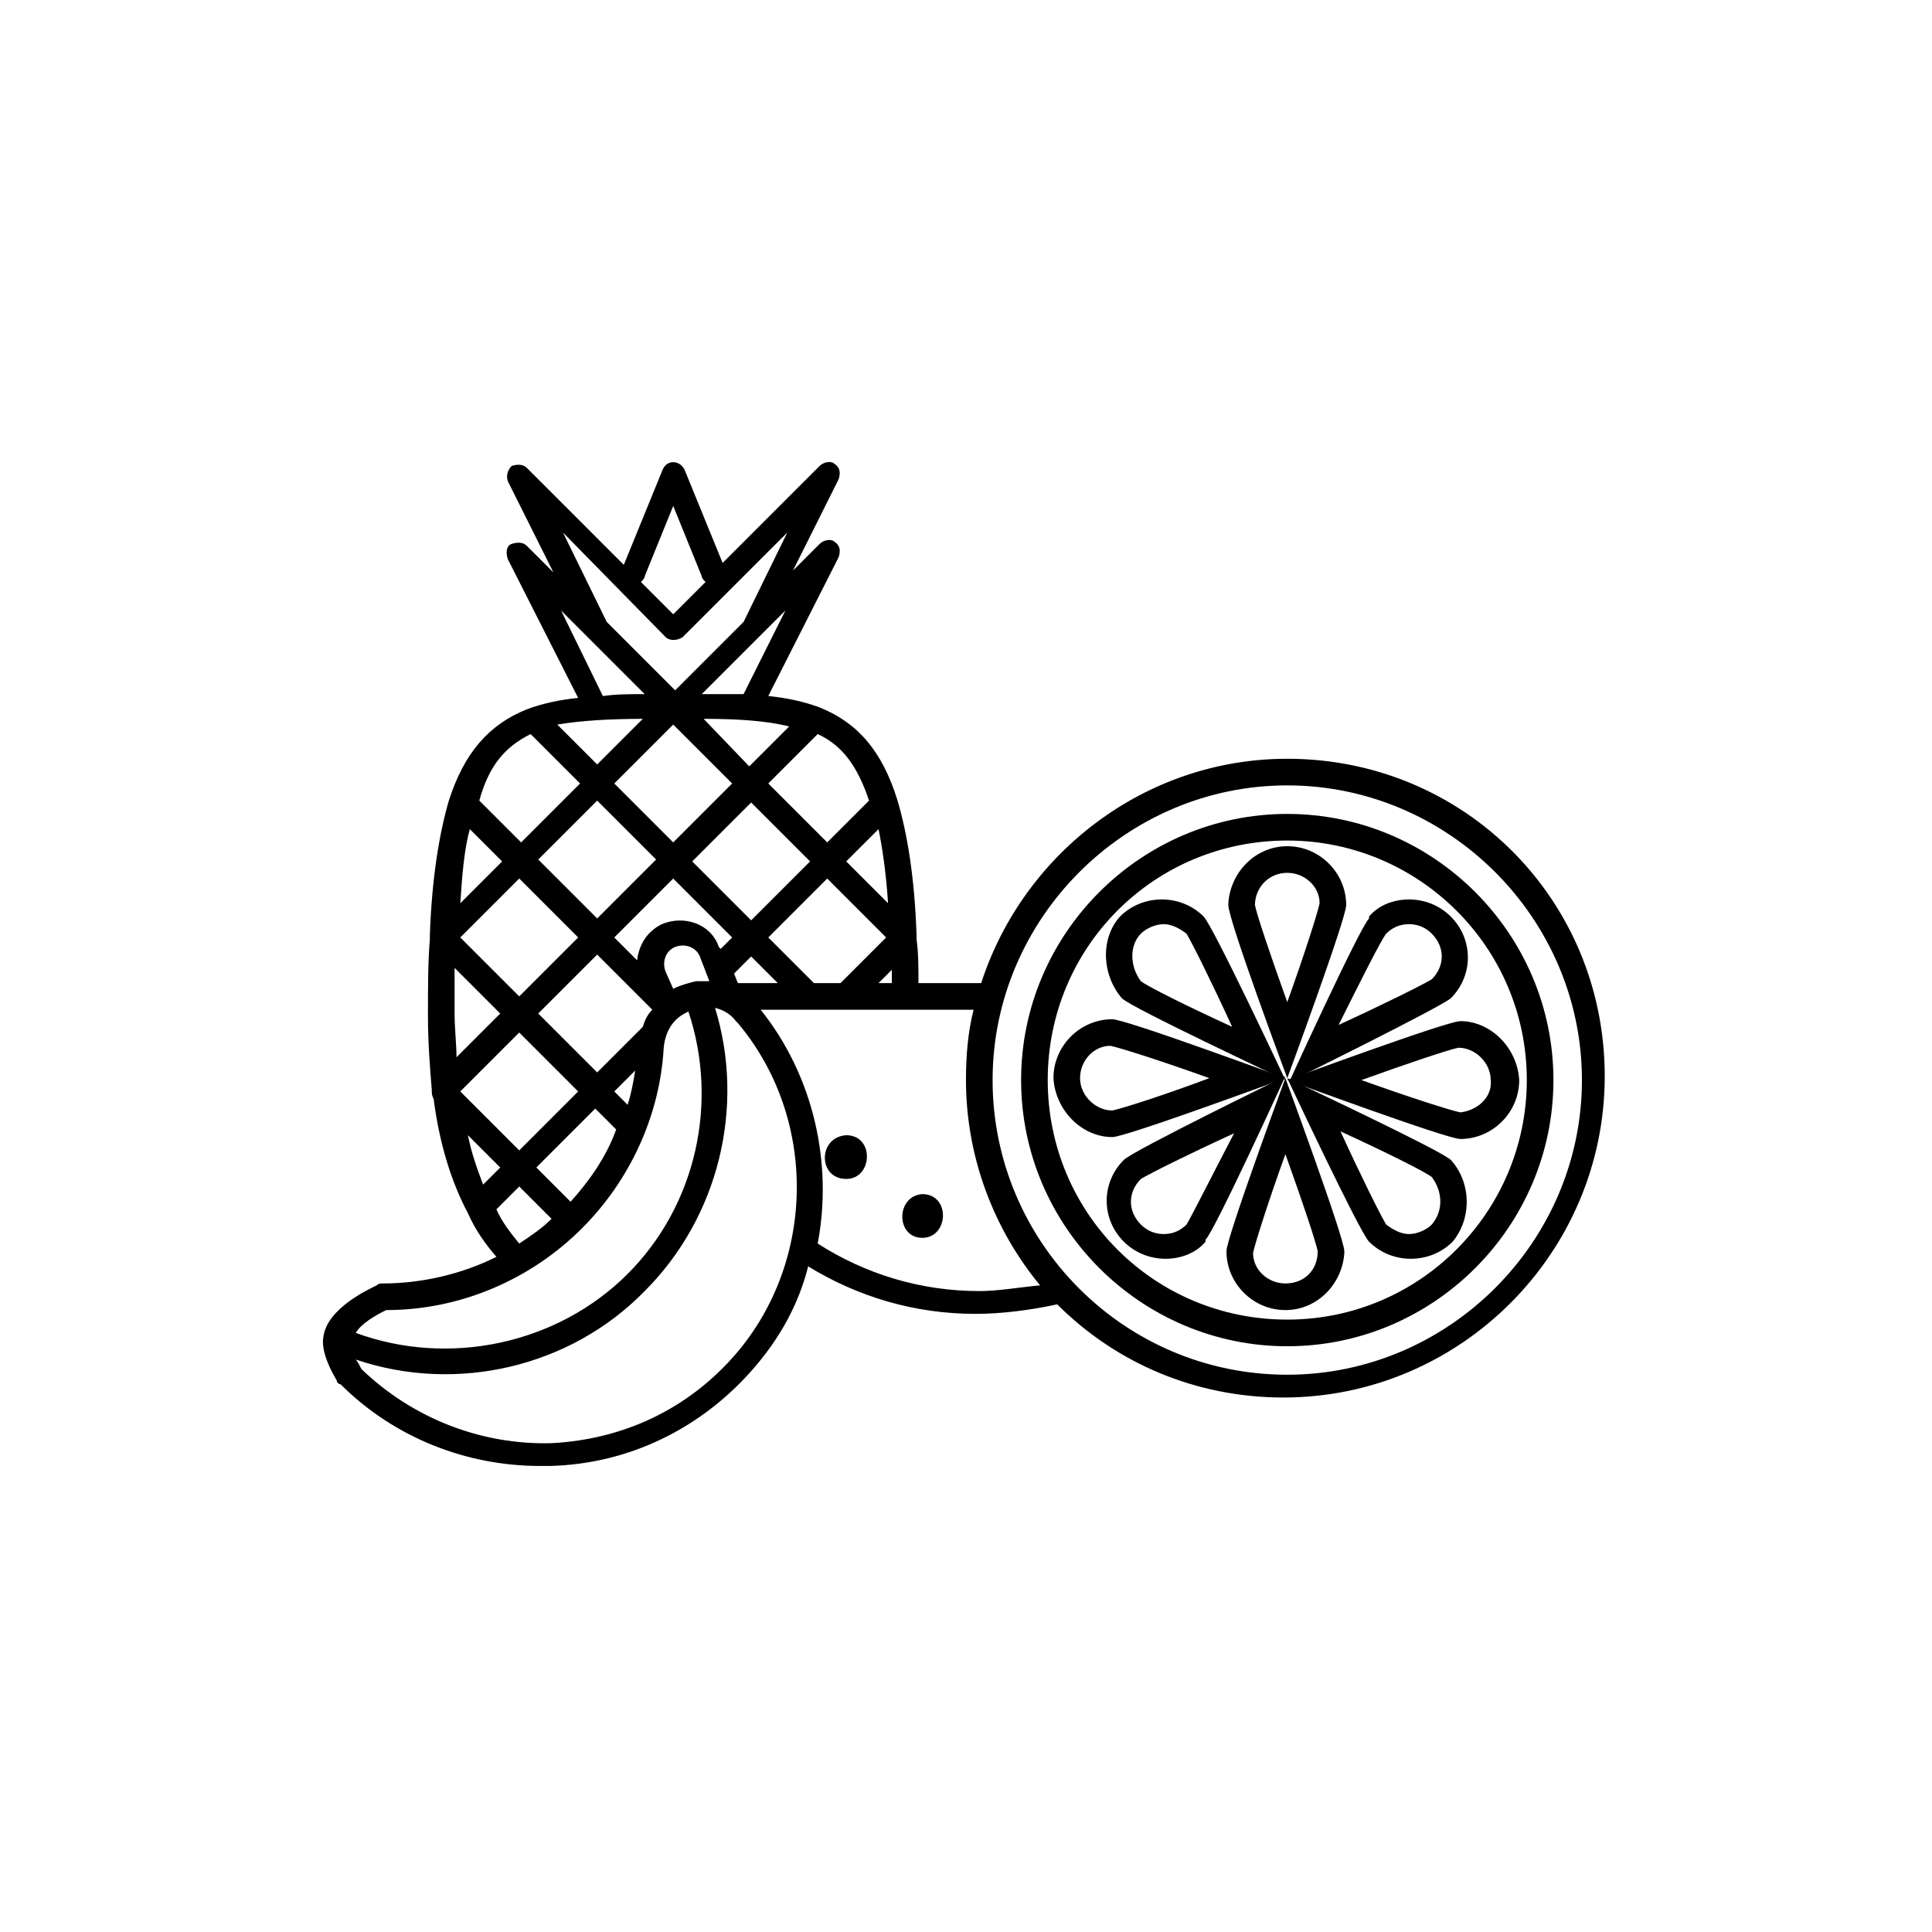 <?xml version="1.0" encoding="UTF-8"?>
<!-- Uploaded to: SVG Repo, www.svgrepo.com, Generator: SVG Repo Mixer Tools -->
<svg fill="#000000" width="800px" height="800px" version="1.1" viewBox="144 144 512 512" xmlns="http://www.w3.org/2000/svg">
 <g>
  <path d="m368.26 456.43c7.055 0 7.559-11.586 0-11.586-7.555 0.5-7.555 11.586 0 11.586z"/>
  <path d="m388.41 472.04c7.055 0 7.559-11.586 0-11.586-7.051 0.504-7.051 11.586 0 11.586z"/>
  <path d="m485.14 366.75c34.762 0 63.48 28.215 63.48 63.48 0 34.762-28.215 63.48-63.48 63.48s-63.48-28.215-63.48-63.48c0.004-35.266 28.215-63.48 63.48-63.48m0-7.051c-38.793 0-70.535 31.738-70.535 70.535 0 38.793 31.738 70.535 70.535 70.535 38.793 0 70.535-31.738 70.535-70.535s-31.738-70.535-70.535-70.535z"/>
  <path d="m484.64 429.72s-15.617 42.32-15.617 45.848c0 8.566 7.055 15.617 15.617 15.617 8.566 0 15.113-7.055 15.617-15.113v-0.504c0.004-3.527-15.617-45.848-15.617-45.848zm0 54.41c-4.535 0-8.566-3.527-8.566-8.062 0.504-2.519 4.031-13.602 8.566-26.199 4.535 12.594 8.062 23.176 8.566 25.695 0 5.043-3.527 8.566-8.566 8.566z"/>
  <path d="m485.14 429.72s15.617-42.32 15.617-45.848c0-8.566-7.055-15.617-15.617-15.617-8.566 0-15.113 7.055-15.617 15.113v0.504c0 4.031 15.617 45.848 15.617 45.848zm0-54.41c4.535 0 8.566 3.527 8.566 8.062-0.504 2.519-4.031 13.602-8.566 26.199-4.535-12.594-8.062-23.176-8.566-25.695 0.004-4.535 3.531-8.566 8.566-8.566z"/>
  <path d="m528.47 451.39c-2.519-2.519-43.328-21.664-43.328-21.664s19.145 40.809 21.664 43.328c3.023 3.023 7.055 4.535 11.082 4.535 4.031 0 8.062-1.512 11.082-4.535 5.043-6.047 5.043-15.617-0.5-21.664zm-5.035 17.129c-1.512 1.512-4.031 2.519-6.047 2.519s-4.031-1.008-6.047-2.519c-1.512-2.519-6.551-12.594-12.09-24.688 12.09 5.543 22.168 10.578 24.184 12.09 3.019 4.035 3.019 9.07 0 12.598z"/>
  <path d="m441.31 408.56c2.519 2.519 43.328 21.664 43.328 21.664s-19.145-40.809-21.664-43.328c-3.023-3.023-7.055-4.535-11.082-4.535-4.031 0-8.062 1.512-11.082 4.535-5.043 5.543-5.043 15.117 0.5 21.664zm5.035-17.129c1.512-1.512 4.031-2.519 6.047-2.519s4.031 1.008 6.047 2.519c1.512 2.519 6.551 12.594 12.09 24.688-12.09-5.543-22.168-10.578-24.184-12.09-3.023-4.031-3.023-9.574 0-12.598z"/>
  <path d="m530.99 414.61c-3.527 0-45.848 15.617-45.848 15.617s42.32 15.617 45.848 15.617c8.566 0 15.617-7.055 15.617-15.617-0.504-8.562-7.555-15.617-15.617-15.617zm0 24.184c-2.519-0.504-13.602-4.031-26.199-8.566 12.594-4.535 23.176-8.062 25.695-8.566 4.535 0 8.566 4.031 8.566 8.566 0.504 4.535-3.527 8.062-8.062 8.566z"/>
  <path d="m438.79 445.34c3.527 0 45.848-15.617 45.848-15.617s-42.32-15.617-45.848-15.617c-8.566 0-15.617 7.055-15.617 15.617 0.5 8.566 7.555 15.617 15.617 15.617zm0-7.051c-4.535 0-8.566-4.031-8.566-8.566s3.527-8.566 8.062-8.566c2.519 0.504 13.602 4.031 26.199 8.566-12.094 4.535-23.176 8.062-25.695 8.566z"/>
  <path d="m528.47 408.56c6.047-6.047 6.047-15.617 0-21.664-3.023-3.023-7.055-4.535-11.082-4.535-4.031 0-8.062 1.512-10.578 4.535v0.504c-2.519 2.519-21.16 43.328-21.16 43.328-0.004 0 39.797-19.648 42.82-22.168zm-17.129-17.129c1.512-1.512 3.527-2.519 6.047-2.519s4.535 1.008 6.047 2.519c3.527 3.527 3.527 8.566 0 12.09-2.519 1.512-12.594 6.551-24.688 12.09 6.043-12.09 11.082-22.164 12.594-24.18z"/>
  <path d="m441.82 451.39c-6.047 6.047-6.047 15.617 0 21.664 3.023 3.023 7.055 4.535 11.082 4.535 4.031 0 8.062-1.512 10.578-4.535v-0.504c2.519-2.519 21.16-43.328 21.16-43.328s-40.305 19.648-42.82 22.168zm16.625 17.129c-1.512 1.512-3.527 2.519-6.047 2.519s-4.535-1.008-6.047-2.519c-3.527-3.527-3.527-8.566 0-12.09 2.519-1.512 12.594-6.551 24.688-12.09-6.047 11.586-11.082 21.66-12.594 24.18z"/>
  <path d="m485.14 345.08c-37.785 0-70.031 25.191-81.113 59.449h-16.625c0-4.031 0-8.062-0.504-11.586v-1.008c-0.504-15.617-2.519-27.207-5.039-35.77-4.031-13.098-10.578-20.656-20.656-24.688-4.031-1.512-8.566-2.519-13.602-3.023l18.641-36.777c0.504-1.512 0.504-3.023-1.008-4.031-1.008-1.008-3.023-0.504-4.031 0.504l-7.055 7.055 12.09-24.184c0.504-1.512 0.504-3.023-1.008-4.031-1.008-1.008-3.023-0.504-4.031 0.504l-25.695 25.695-10.078-24.688c-0.504-1.008-1.512-2.016-3.023-2.016-1.5 0-2.508 1.008-3.012 2.519l-10.078 24.688-25.695-25.695c-1.008-1.008-2.519-1.008-4.031-0.504-1.008 1.008-1.512 2.519-1.008 4.031l12.09 24.184-7.055-7.055c-1.008-1.008-2.519-1.008-4.031-0.504s-1.512 2.519-1.008 4.031l18.641 36.777c-5.039 0.504-9.574 1.512-13.602 3.023-10.078 4.031-16.625 11.586-20.656 24.184-2.519 8.566-4.535 20.656-5.039 35.77v1.008c-0.504 6.047-0.504 12.594-0.504 20.152 0 7.055 0.504 13.602 1.008 19.648 0 1.008 0 1.512 0.504 2.519 1.512 11.586 4.535 21.664 9.07 30.23 2.016 4.535 4.535 8.062 7.559 11.586-9.07 4.535-19.648 7.055-30.23 7.055-0.504 0-1.008 0-1.512 0.504-2.016 1.008-13.098 6.047-14.105 13.602-0.504 2.519 0.504 6.551 3.527 11.586 0 0.504 0.504 1.008 1.008 1.008 14.105 14.105 33.25 21.664 52.898 21.664h2.519c21.16-0.504 40.305-10.078 53.906-25.695 7.055-8.062 12.09-17.129 14.609-27.207 13.098 8.062 28.215 12.594 44.336 12.594 7.055 0 14.609-1.008 21.664-2.519 15.617 15.617 36.777 24.688 59.953 24.688 46.855 0 85.145-38.289 85.145-85.145 0.004-46.852-37.277-84.133-84.133-84.133zm-104.79 59.449h-3.527l3.527-3.527v3.527zm-60.961-15.617c-4.031 2.016-6.047 5.543-6.551 9.574l-6.047-6.047 15.617-15.617 15.617 15.617-3.023 3.023-0.504-0.504c-2.012-6.047-9.066-8.566-15.109-6.047zm12.594 15.113h-3.527c-2.016 0.504-4.031 1.008-6.047 2.016l-2.016-4.535c-1.008-2.519 0-5.543 2.519-6.551 2.519-1.008 5.543 0 6.551 2.519zm-36.777 58.445-9.07-9.07 15.617-15.617 5.543 5.543c-2.519 7.051-7.051 13.602-12.09 19.145zm15.113-25.695-3.527-3.527 5.543-5.543c-0.504 3.023-1.008 6.047-2.016 9.07zm4.031-20.656-12.09 12.09-15.617-15.617 15.617-15.617 14.609 14.609c-1.512 1.512-2.016 3.023-2.519 4.535zm8.059-48.871-15.617-15.617 15.617-15.617 15.617 15.617zm20.656-10.578 15.617 15.617-15.617 15.617-15.617-15.617zm-25.188 15.113-15.617 15.617-15.617-15.617 15.617-15.617zm-20.656 20.656-15.617 15.617-15.621-15.621 15.621-15.621zm45.844 5.039 7.055 7.055-10.578-0.004-1.008-2.519zm16.629 7.051-12.09-12.09 15.617-15.617 15.617 15.617-12.09 12.09zm19.648-21.16-11.082-11.082 8.566-8.566c1.004 5.039 2.012 11.59 2.516 19.648zm-5.039-27.203-11.082 11.082-15.617-15.617 13.098-13.098c6.547 3.019 10.578 8.562 13.602 17.633zm-21.16-19.648-10.578 10.578-12.094-12.594c9.07 0 16.625 0.504 22.672 2.016zm-12.09-8.566h-11.082l22.168-22.168zm-26.199-31.234 7.559-18.641 7.559 18.641c0 0.504 0.504 1.008 1.008 1.512l-8.566 8.566-8.566-8.566c0.504-0.504 1.008-1.008 1.008-1.512zm5.543 16.121c1.008 1.008 3.023 1.008 4.535 0l27.711-27.711-11.586 23.68-18.137 18.137-18.137-18.137-11.586-23.68zm-27.711-7.055 22.168 22.168c-4.031 0-7.559 0-11.082 0.504zm21.664 28.719-12.09 12.09-10.578-10.578c6.043-1.008 13.598-1.512 22.668-1.512zm-29.727 4.031 13.098 13.098-15.617 15.617-11.086-11.086c2.523-9.066 6.555-14.105 13.605-17.629zm-16.121 25.188 8.566 8.566-11.082 11.082c0.5-7.555 1.004-14.105 2.516-19.648zm-4.031 48.871v-12.09l12.094 12.094-11.586 11.586c-0.004-3.527-0.508-7.559-0.508-11.59zm17.129 5.039 15.617 15.617-15.617 15.617-15.617-15.617zm-13.602 27.203 8.566 8.566-4.535 4.535c-1.512-4.031-3.023-8.062-4.031-13.102zm7.559 19.648 6.047-6.047 8.566 8.566c-2.519 2.519-5.543 4.535-8.566 6.551-2.016-2.519-4.535-5.543-6.047-9.07zm-29.223 26.703c19.648 0 38.289-8.062 51.891-21.664 12.594-12.594 20.656-29.727 21.664-47.863 0.504-5.039 3.023-8.062 6.551-9.574 8.062 24.184 2.016 51.387-16.121 69.527-18.641 18.641-47.359 24.688-72.043 15.617 1.508-2.516 5.035-4.531 8.059-6.043zm92.703 11.59c-12.594 14.609-29.727 22.672-48.871 23.68-18.641 0.504-36.777-6.551-50.383-19.648-0.504-1.008-1.008-2.016-1.512-2.519 26.703 9.07 56.93 2.016 76.578-18.137 19.648-19.648 26.703-48.871 18.641-75.066 2.016 0.504 4.031 1.512 5.543 3.527l0.504 0.504c21.164 25.188 20.66 62.973-0.5 87.66zm64.484-16.629c-15.617 0-30.23-4.535-42.824-12.594 4.031-21.16-1.008-44.336-15.113-61.969h56.426c-1.512 6.047-2.016 12.09-2.016 18.641 0 20.656 7.559 39.801 19.648 54.41-5.539 0.504-11.082 1.512-16.121 1.512zm81.617 22.168c-43.328 0-78.09-35.266-78.09-78.09 0-42.824 35.266-78.09 78.09-78.09s78.09 35.266 78.09 78.09c0.004 42.824-35.266 78.09-78.09 78.09z"/>
 </g>
</svg>